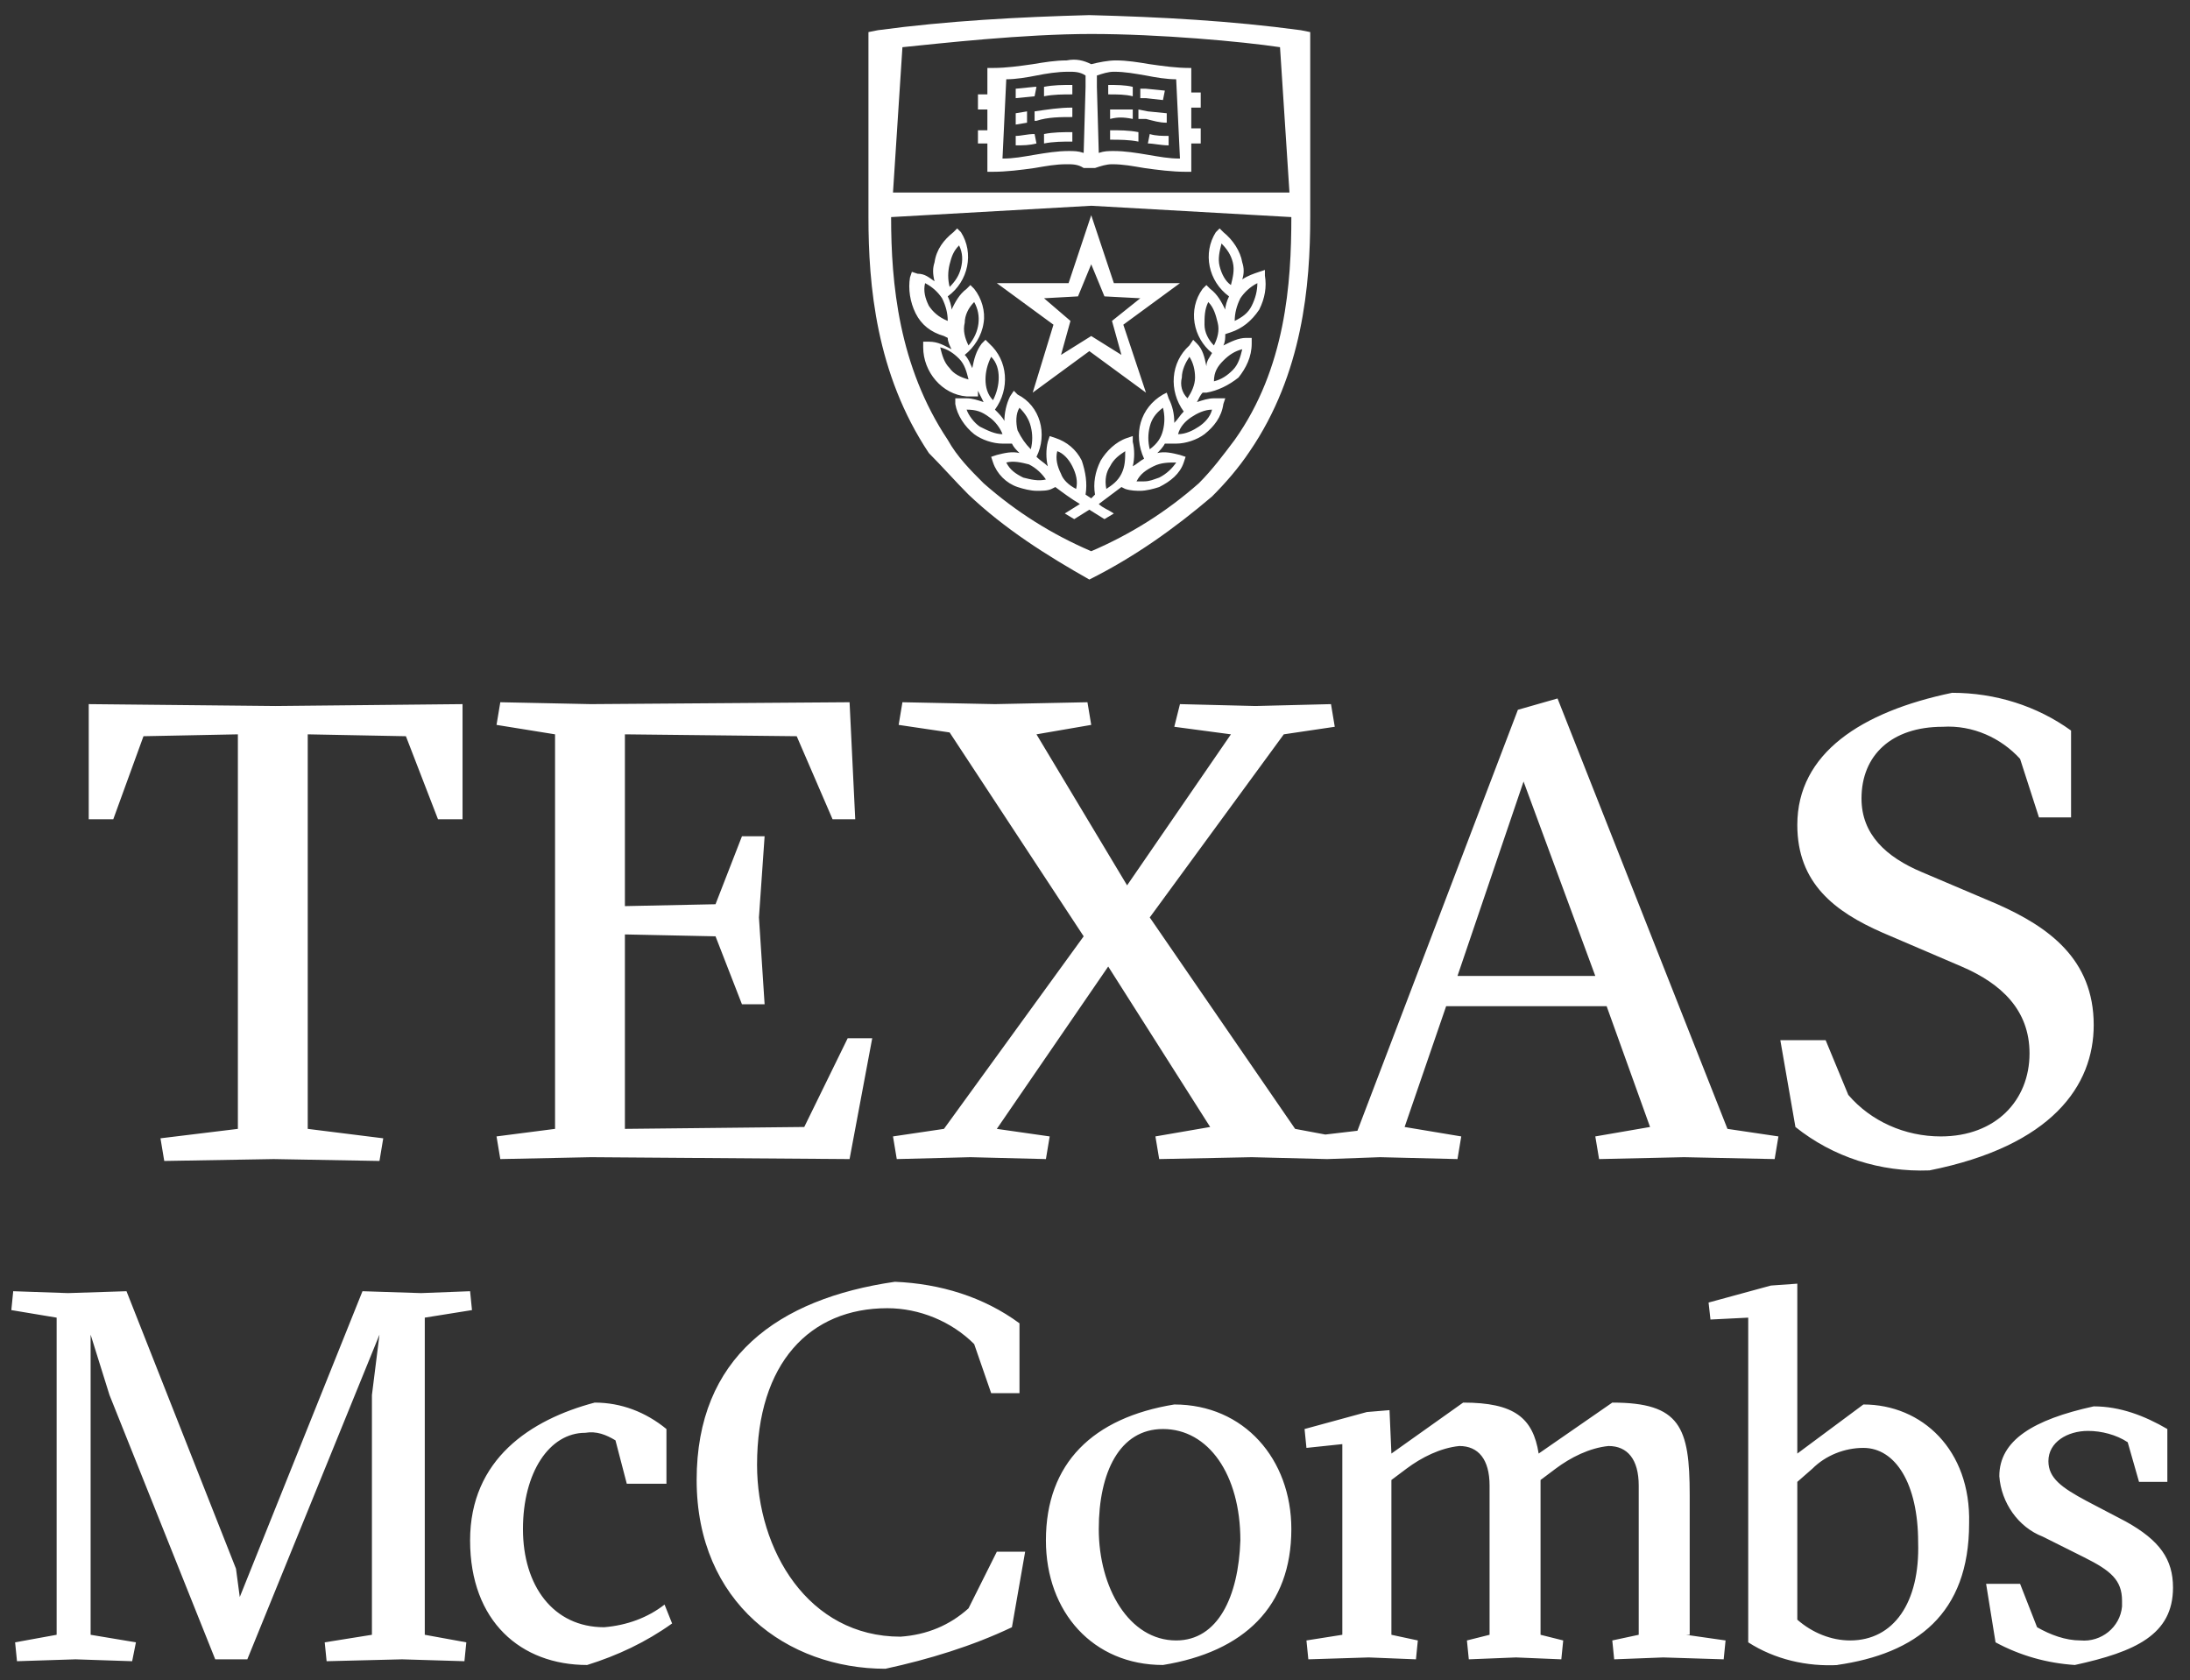 <?xml version="1.0" encoding="UTF-8"?>
<svg xmlns="http://www.w3.org/2000/svg" xmlns:xlink="http://www.w3.org/1999/xlink" width="116px" height="89px" viewBox="0 0 116 89" version="1.1">
  <rect x="0" y="0" width="116" height="89" fill="#333333" stroke="none"/>
  <title>198D5C5C-68A9-4D06-ACB9-E224AE931F2B</title>
  <g id="Page-1" stroke="none" stroke-width="1" fill="none" fill-rule="evenodd">
    <g id="MBA-Ex-Resources-Detail---school-profiles-overview" transform="translate(-652, -1999)" fill="#FFFFFF" fill-rule="nonzero">
      <g id="logos" transform="translate(360, 1200)">
        <g id="logo" transform="translate(250, 743)">
          <g id="McCombs_logo" transform="translate(42, 56)">
            <path d="M63.3,3.6 L63,3.6 C62.3,3.6 61.6,3.5 60.9,3.4 C60.3,3.3 59.7,3.2 59.1,3.2 C58.7,3.2 58.2,3.3 57.8,3.4 C57.4,3.2 57,3.1 56.5,3.2 C55.9,3.2 55.3,3.3 54.7,3.4 C54,3.5 53.3,3.6 52.6,3.6 L52.3,3.6 L52.3,5 L51.8,5 L51.8,5.8 L52.3,5.8 L52.3,6.9 L51.8,6.9 L51.8,7.6 L52.3,7.6 L52.3,9.1 L52.6,9.1 C53.3,9.1 54.1,9 54.8,8.9 C55.4,8.8 55.9,8.7 56.5,8.7 C56.8,8.7 57.1,8.7 57.4,8.9 L58,8.9 C58.3,8.8 58.6,8.7 58.9,8.7 C59.5,8.7 60,8.8 60.6,8.9 C61.3,9 62.1,9.1 62.8,9.1 L63.1,9.1 L63.1,7.6 L63.6,7.6 L63.6,6.8 L63.1,6.8 L63.1,5.7 L63.6,5.7 L63.6,4.9 L63.1,4.9 L63.1,3.6 L63.3,3.6 Z M57.5,4.6 L57.4,8.1 C57.1,8 56.9,8 56.6,8 C56,8 55.4,8.1 54.8,8.2 L54.8,8.2 C54.2,8.3 53.7,8.4 53.1,8.4 L53.3,4.2 C53.8,4.2 54.4,4.1 54.9,4 C55.4,3.9 56,3.8 56.6,3.8 C56.9,3.8 57.2,3.8 57.5,4 L57.5,4.6 L57.5,4.6 Z M60.8,8.2 C60.2,8.1 59.6,8 59,8 C58.7,8 58.5,8 58.2,8.1 L58.1,4.6 L58.1,4 C58.4,3.9 58.7,3.8 59,3.8 C59.6,3.8 60.1,3.9 60.7,4 C61.2,4.1 61.8,4.2 62.3,4.2 L62.5,8.4 C61.9,8.4 61.4,8.3 60.8,8.2 Z M54.8,5.1 L53.8,5.2 L53.8,4.7 L54.8,4.6 L54.9,4.6 L54.8,5.1 Z M55.3,4.6 C55.8,4.5 56.3,4.5 56.8,4.5 L56.8,5 C56.3,5 55.8,5 55.3,5.1 L55.3,4.6 Z M54.8,7.1 L54.8,7.1 L54.9,7.6 C54.5,7.7 54.2,7.7 53.8,7.7 L53.8,7.2 C54.1,7.2 54.4,7.1 54.8,7.1 Z M55.3,7.1 C55.8,7 56.3,7 56.8,7 L56.8,7.5 C56.3,7.5 55.8,7.5 55.3,7.6 L55.3,7.1 Z M54.8,5.9 C55.5,5.8 56.1,5.7 56.8,5.7 L56.8,6.2 C56.2,6.2 55.5,6.2 54.9,6.4 L54.8,6.4 L54.8,5.9 Z M54.4,6.5 L53.8,6.6 L53.8,6 L54.4,5.9 L54.4,6.5 Z M58.7,5 L58.7,4.5 C59.1,4.5 59.6,4.5 60,4.6 L60,5.1 C59.6,5 59.2,5 58.7,5 Z M60.7,5.2 L60.4,5.2 L60.4,4.7 L60.7,4.7 L61.7,4.8 L61.6,5.3 L60.7,5.2 Z M58.8,6.3 L58.8,5.8 C59.2,5.8 59.6,5.8 60,5.8 L60,6.3 C59.5,6.2 59.2,6.2 58.8,6.3 Z M61.8,6.5 C61.4,6.5 61.1,6.4 60.7,6.3 L60.3,6.3 L60.3,5.8 L60.8,5.9 L61.8,6 L61.8,6.5 Z M60.9,7.1 C61.2,7.2 61.6,7.2 61.9,7.2 L61.9,7.7 C61.5,7.7 61.1,7.6 60.8,7.6 L60.9,7.1 Z M58.8,6.9 C59.3,6.9 59.8,6.9 60.3,7 L60.3,7.5 C59.8,7.4 59.3,7.4 58.8,7.4 L58.8,6.9 Z M54.7,20.8 L57.7,18.6 L60.7,20.8 L59.5,17.2 L62.5,15 L59,15 L57.8,11.4 L56.6,15 L52.8,15 L55.8,17.2 L54.7,20.8 Z M55.3,15.8 L57.1,15.7 L57.8,14 L58.5,15.7 L60.4,15.8 L58.9,17 L59.4,18.8 L57.8,17.8 L56.2,18.8 L56.7,17 L55.3,15.8 Z M51.8,20.7 C51.9,20.9 52,21.1 52.1,21.3 C51.8,21.2 51.5,21.1 51.2,21.1 L50.9,21.1 L50.6,21.1 L50.6,21.4 C50.7,22 51.1,22.6 51.6,23 C52,23.3 52.6,23.5 53.1,23.5 C53.2,23.5 53.3,23.5 53.4,23.5 L53.6,23.5 C53.7,23.7 53.8,23.8 54,24 C53.6,23.9 53.2,24 52.8,24.1 L52.5,24.2 L52.6,24.5 C52.8,25.1 53.3,25.6 53.9,25.8 C54.2,25.9 54.6,26 54.9,26 C55.2,26 55.5,26 55.7,25.9 L55.9,25.8 C56.3,26.1 56.7,26.4 57.2,26.7 L56.4,27.2 L56.9,27.5 L57.7,27 L58.5,27.5 L59,27.2 C58.7,27 58.4,26.9 58.2,26.7 C58.6,26.4 59,26.1 59.4,25.8 L59.6,25.9 C59.9,26 60.2,26 60.4,26 C60.7,26 61.1,25.9 61.4,25.8 C62,25.5 62.5,25.1 62.7,24.5 L62.8,24.2 L62.5,24.1 C62.1,24 61.7,23.9 61.3,24 C61.4,23.9 61.6,23.7 61.7,23.5 L62,23.5 C62.1,23.5 62.2,23.5 62.3,23.5 C62.8,23.5 63.4,23.3 63.8,23 C64.3,22.6 64.7,22.1 64.8,21.4 L64.9,21.1 L64.6,21.1 L64.3,21.1 C64,21.1 63.7,21.2 63.4,21.3 C63.5,21.1 63.6,20.9 63.7,20.8 L63.9,20.8 C64.5,20.7 65.1,20.4 65.6,20 C66,19.5 66.3,18.9 66.3,18.2 L66.3,17.9 L66,17.9 C65.6,17.9 65.2,18.1 64.8,18.3 C64.9,18.1 64.9,17.9 64.9,17.7 L65.2,17.6 C65.8,17.4 66.3,17 66.7,16.4 C67,15.8 67.1,15.2 67,14.6 L67,14.3 L66.7,14.4 C66.4,14.5 66.1,14.6 65.8,14.8 C65.9,14.5 65.9,14.2 65.8,13.9 C65.7,13.3 65.3,12.7 64.8,12.3 L64.6,12.1 L64.4,12.3 C63.7,13.4 64,14.9 65.1,15.7 C65,15.9 64.9,16.2 64.9,16.4 C64.7,16 64.5,15.6 64.1,15.3 L63.9,15.1 L63.7,15.3 C62.9,16.4 63.2,17.9 64.2,18.7 C64.1,18.9 63.9,19.1 63.9,19.4 C63.8,18.9 63.7,18.5 63.4,18.2 L63.2,18 L63,18.3 C62,19.2 61.9,20.7 62.7,21.8 C62.5,22 62.4,22.2 62.2,22.4 C62.2,21.9 62.1,21.5 61.9,21.1 L61.8,20.8 L61.6,20.9 C60.4,21.6 60,23 60.6,24.3 C60.4,24.4 60.2,24.6 60,24.7 C60.1,24.3 60.1,23.8 60,23.4 L60,23.1 L59.7,23.2 C59.1,23.4 58.6,23.9 58.3,24.4 C58,25 57.9,25.6 58,26.2 L57.8,26.4 L57.5,26.2 C57.6,25.6 57.5,25 57.3,24.4 C57,23.8 56.5,23.4 55.9,23.2 L55.6,23.1 L55.5,23.4 C55.4,23.8 55.4,24.3 55.5,24.7 C55.3,24.5 55.1,24.4 54.9,24.2 C55.5,23 55.1,21.5 53.9,20.9 L53.7,20.7 L53.5,21 C53.3,21.4 53.2,21.9 53.2,22.3 C53.1,22.1 52.9,21.9 52.7,21.7 C53.5,20.6 53.4,19.1 52.4,18.2 L52.2,18 L52,18.2 C51.7,18.6 51.6,19 51.5,19.5 C51.4,19.3 51.3,19 51.1,18.8 C51.6,18.4 52,17.8 52.1,17.1 C52.2,16.5 52,15.8 51.6,15.3 L51.4,15.1 L51.2,15.3 C50.8,15.6 50.6,16 50.4,16.4 C50.4,16.2 50.3,15.9 50.2,15.7 C51.3,14.9 51.6,13.4 50.9,12.3 L50.7,12.1 L50.5,12.3 C50,12.7 49.6,13.2 49.5,13.9 C49.4,14.2 49.4,14.5 49.5,14.9 C49.2,14.7 49,14.5 48.6,14.5 L48.3,14.4 L48.2,14.7 C48.1,15.3 48.2,16 48.5,16.6 C48.8,17.2 49.3,17.6 50,17.8 L50.2,17.9 C50.2,18.1 50.3,18.3 50.4,18.5 C50,18.3 49.7,18.1 49.2,18.1 L48.9,18.1 L48.9,18.4 C48.9,19.7 49.9,20.9 51.2,21 L51.8,21 L51.8,20.7 Z M65.7,15.8 C65.9,15.5 66.2,15.2 66.6,15 L66.6,15 C66.6,15.4 66.5,15.8 66.3,16.2 C66.1,16.6 65.8,16.8 65.4,17 C65.4,16.6 65.5,16.2 65.7,15.8 Z M64.6,14.1 C64.5,13.7 64.6,13.3 64.7,12.9 C65,13.2 65.2,13.5 65.3,13.9 C65.4,14.3 65.3,14.7 65.2,15.1 C64.9,14.9 64.7,14.5 64.6,14.1 Z M63.8,17.2 C63.8,16.8 63.8,16.4 64,16 C64.3,16.3 64.4,16.7 64.5,17.1 C64.6,17.5 64.5,17.9 64.3,18.3 C64,18 63.8,17.6 63.8,17.2 Z M64.8,19.1 C65.1,18.8 65.4,18.6 65.8,18.5 C65.7,18.9 65.6,19.3 65.3,19.6 C65,19.9 64.7,20.1 64.3,20.2 C64.3,19.7 64.5,19.4 64.8,19.1 Z M62.6,20 C62.6,19.6 62.8,19.2 63,18.9 C63.2,19.2 63.3,19.6 63.3,20 C63.3,20.4 63.1,20.8 62.9,21.1 C62.6,20.8 62.5,20.4 62.6,20 Z M63.1,22.1 C63.4,21.9 63.8,21.7 64.2,21.7 C64.1,22.1 63.8,22.4 63.5,22.6 C63.2,22.8 62.8,23 62.4,23 C62.5,22.6 62.8,22.3 63.1,22.1 Z M60.9,22.6 C61,22.2 61.2,21.9 61.6,21.6 C61.7,22 61.7,22.4 61.6,22.8 L61.6,22.8 C61.5,23.2 61.3,23.5 60.9,23.8 C60.8,23.4 60.8,23 60.9,22.6 Z M61.1,24.7 C61.5,24.5 61.9,24.5 62.3,24.5 C62.1,24.8 61.8,25.1 61.4,25.3 C61.1,25.4 60.9,25.5 60.6,25.5 C60.5,25.5 60.4,25.5 60.2,25.5 C60.4,25.1 60.7,24.9 61.1,24.7 Z M58.8,24.7 C59,24.3 59.3,24.1 59.6,23.9 C59.6,24.3 59.6,24.7 59.4,25.1 C59.2,25.5 58.9,25.7 58.6,25.9 C58.5,25.4 58.6,25 58.8,24.7 Z M56.8,24.7 C57,25.1 57.1,25.5 57,25.9 C56.6,25.7 56.3,25.4 56.2,25.1 C56,24.7 55.9,24.3 56,23.9 C56.3,24 56.6,24.3 56.8,24.7 Z M55.4,25.4 C55,25.5 54.6,25.4 54.2,25.3 C53.8,25.1 53.5,24.9 53.3,24.5 C53.7,24.4 54.1,24.5 54.5,24.6 C54.9,24.8 55.2,25.1 55.4,25.4 Z M54,21.6 C54.3,21.9 54.5,22.2 54.6,22.6 C54.7,23 54.7,23.4 54.6,23.8 C54.3,23.5 54.1,23.2 53.9,22.8 L53.9,22.8 C53.8,22.4 53.8,21.9 54,21.6 Z M52.5,18.9 C52.8,19.2 52.9,19.6 52.9,20 C52.9,20.4 52.8,20.8 52.6,21.2 C52.3,20.9 52.2,20.5 52.2,20.1 C52.2,19.7 52.3,19.3 52.5,18.9 Z M52.4,22.1 C52.7,22.3 53,22.7 53.1,23 C52.7,23 52.3,22.8 51.9,22.6 L51.9,22.6 C51.6,22.4 51.3,22 51.2,21.7 C51.7,21.7 52,21.8 52.4,22.1 Z M49.2,16.2 C49,15.8 48.9,15.4 49,15 C49.4,15.2 49.7,15.5 49.9,15.8 C50.1,16.2 50.2,16.6 50.2,17 C49.7,16.8 49.4,16.5 49.2,16.2 Z M50.3,14 L50.3,14 C50.4,13.6 50.5,13.3 50.8,13 C51,13.4 51,13.8 50.9,14.2 C50.8,14.6 50.6,14.9 50.3,15.2 C50.2,14.8 50.2,14.4 50.3,14 Z M50.3,19.5 C50,19.2 49.9,18.8 49.8,18.4 C50.2,18.5 50.5,18.7 50.8,19 C51.1,19.3 51.2,19.7 51.3,20.1 C50.9,20 50.5,19.8 50.3,19.5 Z M51.1,17.1 L51.1,17.1 C51.1,16.7 51.3,16.3 51.6,16 C52,16.7 51.9,17.6 51.3,18.3 C51.1,17.9 51,17.5 51.1,17.1 Z M51.3,26.2 C53.2,28 55.4,29.4 57.7,30.7 C60.1,29.5 62.2,28 64.2,26.3 C64.9,25.6 65.6,24.8 66.2,23.9 C69,19.8 69.4,15.1 69.4,11.5 L69.4,11.3 L69.4,1.7 L68.9,1.6 C65.2,1.1 61.5,0.9 57.7,0.8 C54,0.9 50.2,1.1 46.5,1.6 L46,1.7 L46,10.3 L46,11.5 C46,15.1 46.4,19.8 49.2,24 C49.9,24.7 50.6,25.5 51.3,26.2 Z M47.8,2.5 C49.8,2.3 54.2,1.8 57.8,1.8 C61.4,1.8 65.8,2.2 67.8,2.5 L68.3,10.2 L47.3,10.2 L47.8,2.5 Z M57.8,10.9 L68.4,11.5 C68.4,15 68.1,19.5 65.4,23.3 L65.4,23.3 C64.8,24.1 64.2,24.9 63.5,25.6 C61.8,27.1 59.9,28.3 57.8,29.2 C55.7,28.3 53.8,27.1 52.1,25.6 C51.4,24.9 50.7,24.2 50.2,23.3 C47.6,19.4 47.2,15 47.2,11.5 L57.8,10.9 Z M6,43.4 L4.7,43.4 L4.7,37.3 L14.6,37.4 L24.5,37.3 L24.5,43.4 L23.2,43.4 L21.5,39 L16.3,38.9 L16.3,59.8 L20.3,60.3 L20.1,61.5 L14.5,61.4 L8.7,61.5 L8.5,60.3 L12.6,59.8 L12.6,38.9 L7.6,39 L6,43.4 Z M29.4,59.8 L29.4,38.9 L26.3,38.4 L26.5,37.2 L31.3,37.3 L45,37.2 L45.3,43.4 L44.1,43.4 L42.2,39 L33.1,38.9 L33.1,48 L37.9,47.9 L39.3,44.3 L40.5,44.3 L40.2,48.6 L40.5,53.2 L39.3,53.2 L37.9,49.6 L33.1,49.5 L33.1,59.8 L42.6,59.7 L44.9,55 L46.2,55 L45,61.4 L31.3,61.3 L26.5,61.4 L26.3,60.2 L29.4,59.8 Z M62.5,37.3 L62.2,38.5 L65.2,38.9 L59.7,46.9 L54.9,38.9 L57.8,38.4 L57.6,37.2 L52.7,37.3 L47.8,37.2 L47.6,38.4 L50.3,38.8 L57.4,49.6 L50,59.8 L47.3,60.2 L47.5,61.4 L51.4,61.3 L55.4,61.4 L55.6,60.2 L52.8,59.8 L58.7,51.2 L64.1,59.7 L61.2,60.2 L61.4,61.4 L66.3,61.3 L70.3,61.4 L73.1,61.3 L77.2,61.4 L77.4,60.2 L74.4,59.7 L76.6,53.3 L85.1,53.3 L87.4,59.7 L84.5,60.2 L84.7,61.4 L89.2,61.3 L94,61.4 L94.2,60.2 L91.5,59.8 L82.5,37 L80.4,37.6 L71.9,59.9 L70.2,60.1 L68.6,59.8 L60.9,48.6 L68,38.9 L70.7,38.5 L70.5,37.3 L66.5,37.4 L62.5,37.3 Z M80.7,41.4 L84.5,51.7 L77.2,51.7 L80.7,41.4 Z M107.5,55.8 C107.5,53.5 106,52.1 103.9,51.2 L99.7,49.4 C97.2,48.3 95.2,46.8 95.2,43.7 C95.2,39.9 98.6,37.7 103.4,36.7 C105.7,36.7 107.9,37.4 109.7,38.7 L109.7,43.3 L108,43.3 L107,40.2 C106,39.1 104.5,38.4 102.9,38.5 C100.2,38.5 98.6,40 98.6,42.3 C98.6,44.2 99.9,45.4 101.8,46.2 L105.8,47.9 L105.8,47.9 C108.5,49.1 110.9,50.8 110.9,54.3 C110.9,57.5 108.7,60.7 102.2,62 C99.6,62.1 97.1,61.3 95.1,59.7 L94.3,55.1 L96.7,55.1 L97.9,58 C99.1,59.4 100.9,60.2 102.8,60.2 C105.7,60.2 107.5,58.3 107.5,55.8 Z M22.5,69.8 L22.5,86.6 L24.7,87 L24.6,88 L21.3,87.9 L17.3,88 L17.2,87 L19.7,86.6 L19.7,73.9 L20.1,70.7 L13.1,87.9 L11.4,87.9 L5.8,73.9 L4.8,70.7 L4.8,86.6 L7.2,87 L7,88 L4,87.9 L0.9,88 L0.8,87 L3,86.6 L3,69.8 L0.6,69.4 L0.7,68.4 L3.6,68.5 L6.7,68.4 L12.5,83.1 L12.7,84.6 L19.2,68.4 L22.3,68.5 L24.9,68.4 L25,69.4 L22.5,69.8 Z M35.2,85 L35.6,86 C34.2,87 32.7,87.7 31.1,88.2 C27.6,88.2 24.9,85.9 24.9,81.6 C24.9,77.3 28.1,75.2 31.5,74.3 C32.9,74.3 34.2,74.8 35.3,75.7 L35.3,78.6 L33.2,78.6 L32.6,76.3 C32.1,76 31.6,75.8 31,75.9 C29.1,75.9 27.7,78 27.7,81 C27.7,84 29.3,86.2 32,86.2 C33.2,86.1 34.3,85.7 35.2,85 Z M52.8,82.2 L54.3,82.2 L53.6,86.2 C51.5,87.2 49.2,87.9 46.9,88.4 C41.7,88.4 36.9,84.9 36.9,78.4 C36.9,71.9 41.2,68.8 47.4,67.9 C49.8,68 52.1,68.7 54,70.1 L54,73.8 L52.5,73.8 L51.6,71.2 C50.4,70 48.7,69.3 47,69.3 C42.9,69.3 40.1,72.2 40.1,77.6 C40.1,82.1 42.8,86.7 47.7,86.7 C49.1,86.6 50.3,86.1 51.3,85.2 L52.8,82.2 Z M62.2,74.4 C57.9,75.1 55.4,77.5 55.4,81.6 C55.4,85.4 57.9,88.2 61.6,88.2 C65.9,87.5 68.4,85.1 68.4,81 C68.4,77.3 65.9,74.4 62.2,74.4 Z M62.3,86.9 C59.8,86.9 58.2,84.1 58.2,81 C58.2,78 59.3,75.7 61.6,75.7 C64,75.7 65.7,78.1 65.7,81.6 C65.6,84.6 64.5,86.9 62.3,86.9 Z M89.3,86.6 L91.4,86.9 L91.3,87.9 L88.1,87.8 L85.5,87.9 L85.4,86.9 L86.8,86.6 L86.8,78.7 C86.8,77.3 86.2,76.6 85.2,76.6 C84.2,76.7 83.2,77.2 82.4,77.8 L81.6,78.4 L81.6,86.6 L82.8,86.9 L82.7,87.9 L80.3,87.8 L77.8,87.9 L77.7,86.9 L78.9,86.6 L78.9,78.7 C78.9,77.3 78.3,76.6 77.3,76.6 C76.3,76.7 75.3,77.2 74.5,77.8 L73.7,78.4 L73.7,86.6 L75.1,86.9 L75,87.9 L72.5,87.8 L69.3,87.9 L69.2,86.9 L71.1,86.6 L71.1,76.5 L69.2,76.7 L69.1,75.7 L72.4,74.8 L73.6,74.7 L73.7,77 L77.5,74.3 C80.2,74.3 81.2,75.1 81.5,77 L85.4,74.3 C89,74.3 89.5,75.6 89.5,79.2 L89.5,86.6 L89.3,86.6 Z M98.7,74.4 L95.2,77 L95.2,68 L93.8,68.1 L90.5,69 L90.6,69.9 L92.6,69.8 L92.6,87 C94,87.9 95.7,88.3 97.4,88.2 L97.3,88.2 C101.5,87.6 104.3,85.5 104.3,80.7 C104.4,76.8 101.8,74.4 98.7,74.4 Z M98,86.9 C97,86.9 96,86.5 95.2,85.8 L95.2,78.5 L96,77.8 C96.7,77.1 97.7,76.7 98.7,76.7 L98.7,76.7 C100.4,76.7 101.6,78.6 101.6,81.7 C101.7,84.9 100.3,86.9 98,86.9 Z M115.1,84.1 C115.1,86.6 113.1,87.5 109.9,88.2 C108.4,88.1 107,87.7 105.7,87 L105.2,83.9 L107,83.9 L107.9,86.2 C108.6,86.6 109.4,86.9 110.2,86.9 C111.3,87 112.3,86.2 112.4,85.1 C112.4,85 112.4,84.9 112.4,84.8 C112.4,83.7 111.8,83.2 110.4,82.5 L108.2,81.4 C106.9,80.9 106,79.6 105.9,78.2 C105.9,76.3 107.7,75.2 110.9,74.5 C112.3,74.5 113.6,75 114.8,75.7 L114.8,78.5 L113.3,78.5 L112.7,76.4 C112.1,76 111.3,75.8 110.6,75.8 C109.5,75.8 108.5,76.4 108.5,77.4 C108.5,78.3 109.2,78.8 110.5,79.5 L112.6,80.6 C114.4,81.6 115.1,82.6 115.1,84.1 Z" id="Shape"></path>
          </g>
        </g>
      </g>
    </g>
  </g>
</svg>

